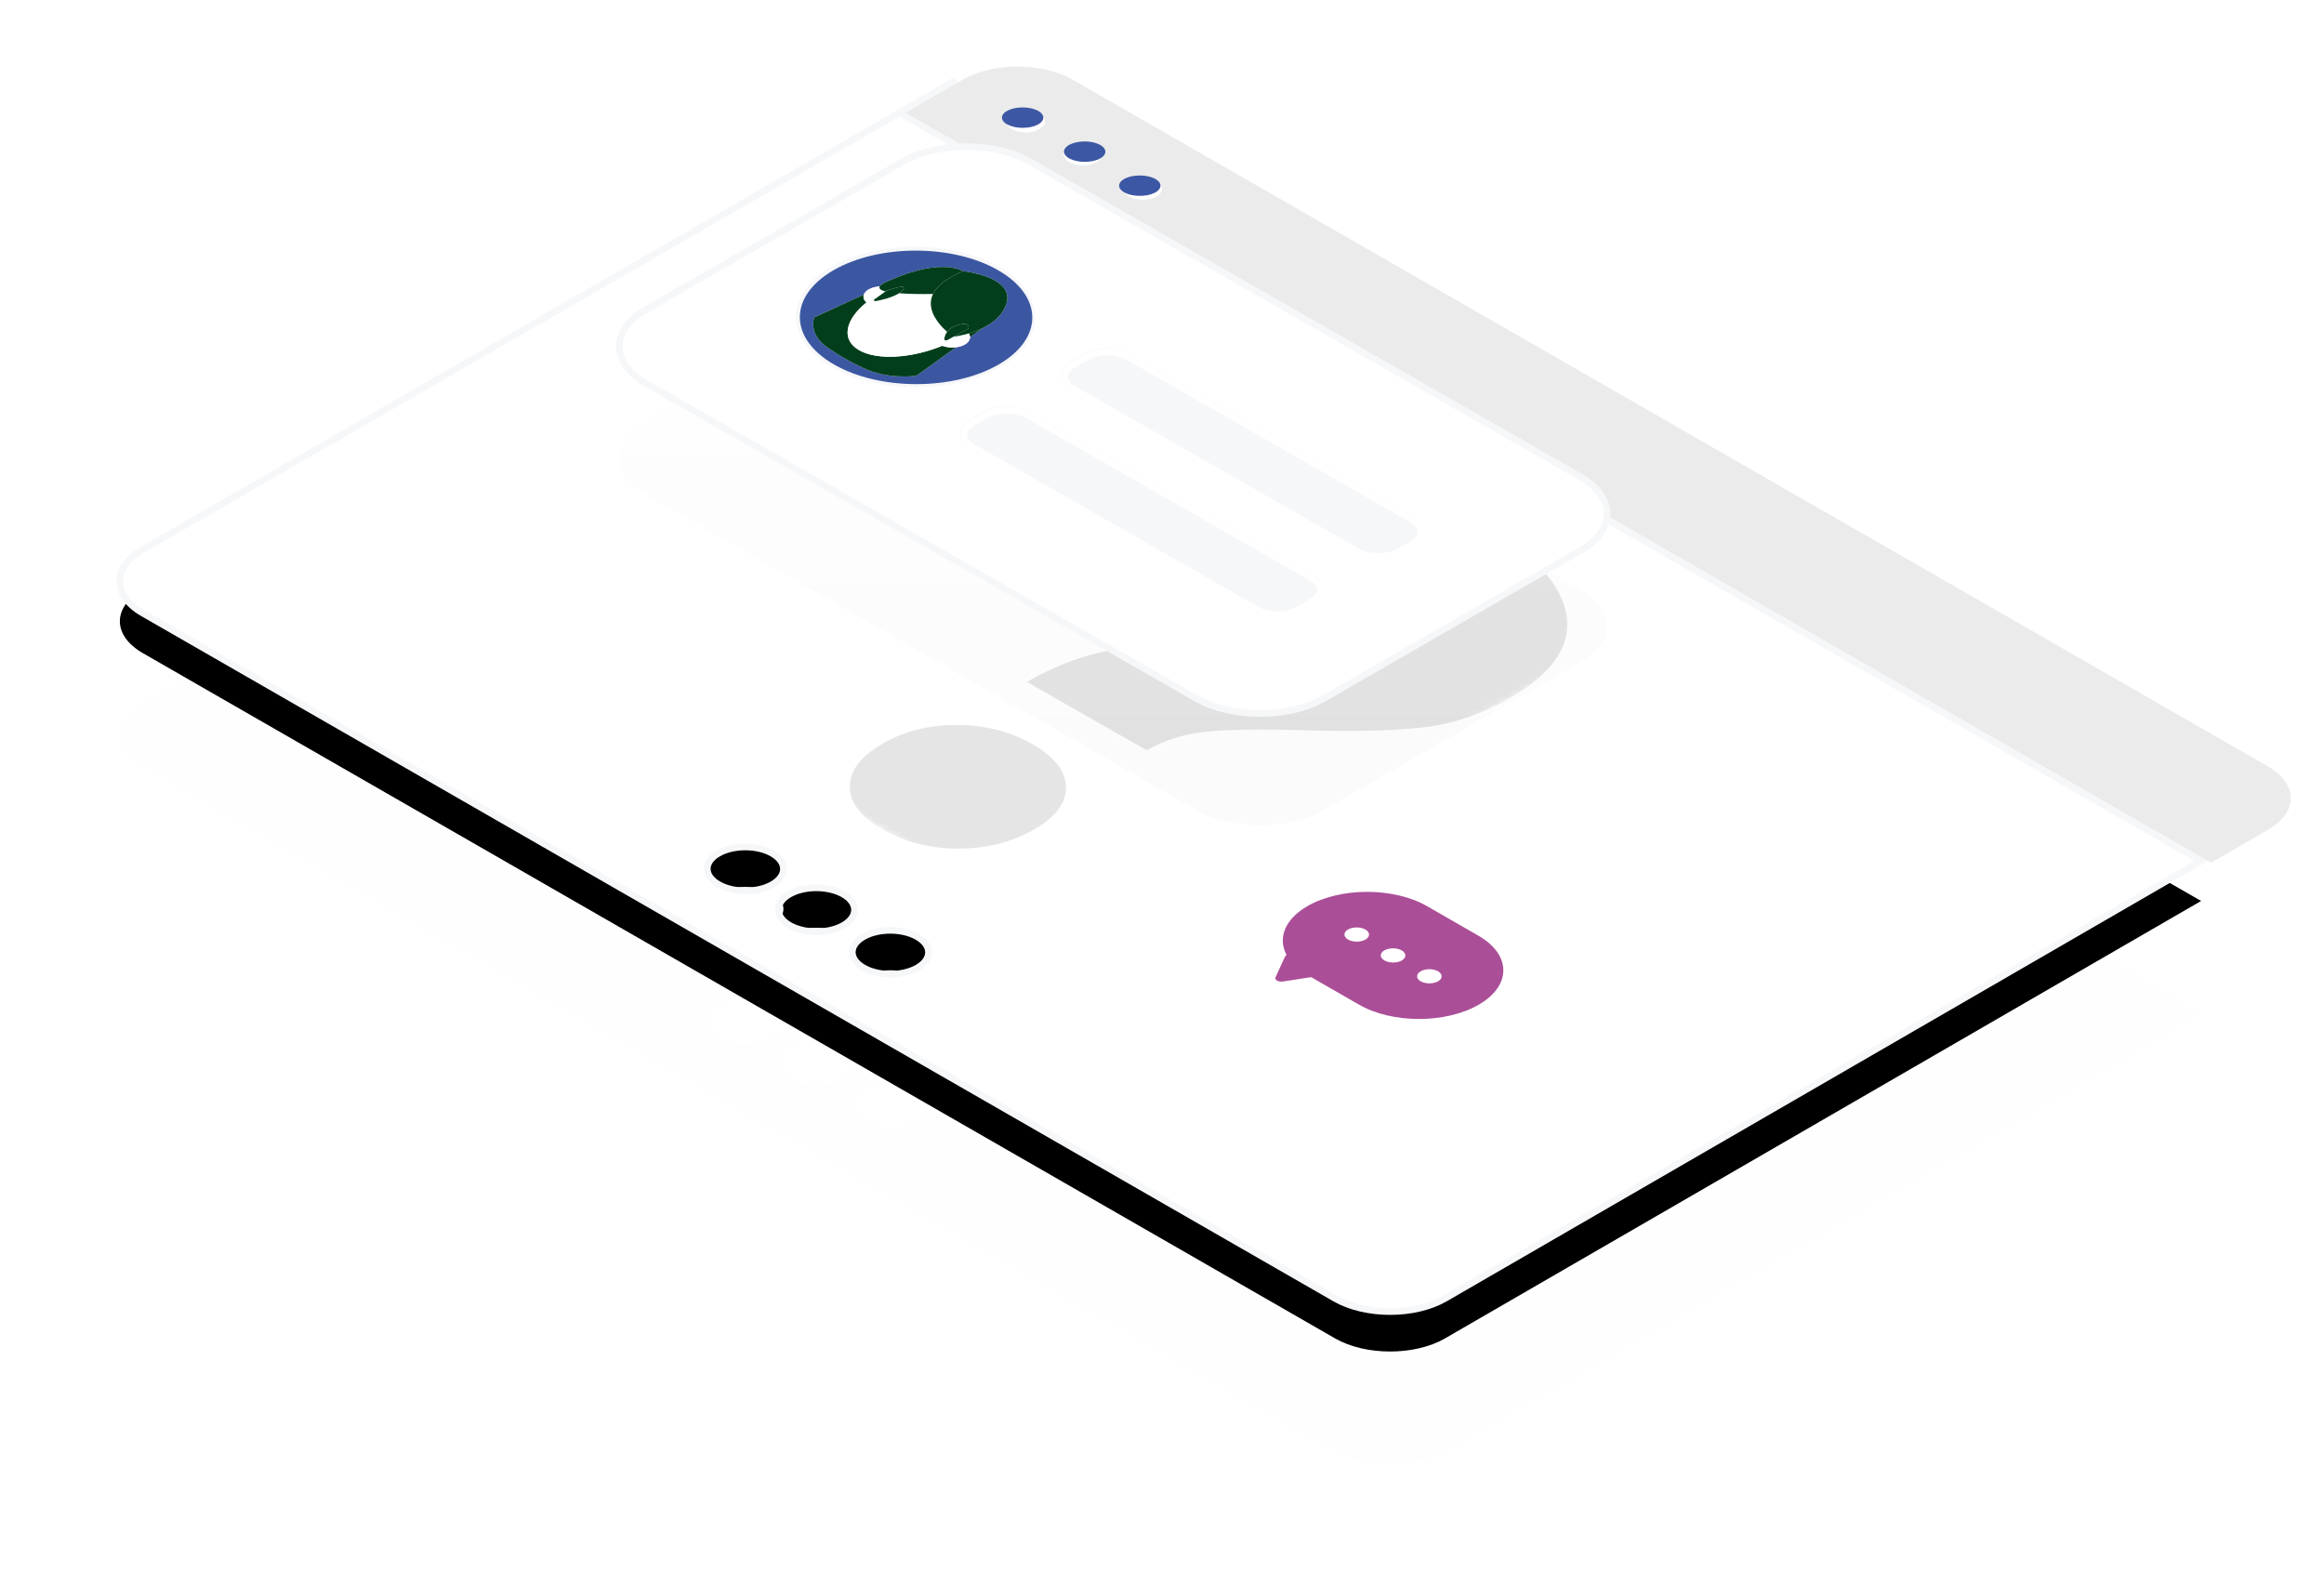 <svg width="349" height="238" viewBox="0 0 349 238" fill="none" xmlns="http://www.w3.org/2000/svg">
<g opacity="0.047">
<g opacity="0.047" filter="url(#filter0_d)">
<path d="M135.203 33.857L21.395 99.554C16.848 102.185 16.871 106.448 21.449 109.079L200.487 211.983C205.065 214.614 212.459 214.614 217.006 211.983L330.546 146.297L135.06 33.94L143.599 29L135.203 33.857ZM129.683 162.336C127.44 161.047 127.429 158.96 129.657 157.671C131.878 156.387 135.503 156.382 137.745 157.671C139.988 158.96 139.993 161.051 137.772 162.336C135.544 163.625 131.926 163.625 129.683 162.336ZM118.576 155.952C116.333 154.663 116.321 152.576 118.549 151.287C120.771 150.003 124.395 149.998 126.638 151.287C128.88 152.576 128.886 154.667 126.664 155.952C124.436 157.241 120.818 157.241 118.576 155.952ZM107.903 149.817C105.659 148.528 105.648 146.441 107.876 145.154C110.098 143.868 113.722 143.864 115.965 145.152C118.207 146.441 118.212 148.532 115.991 149.817C113.764 151.106 110.145 151.106 107.903 149.817Z" fill="black"/>
</g>
<path opacity="0.047" d="M135.203 33.857L21.395 99.554C16.848 102.185 16.871 106.448 21.449 109.079L200.487 211.983C205.065 214.614 212.459 214.614 217.006 211.983L330.546 146.297L135.06 33.94L143.599 29L135.203 33.857ZM129.683 162.336C127.44 161.047 127.429 158.96 129.657 157.671C131.878 156.387 135.503 156.382 137.745 157.671C139.988 158.96 139.993 161.051 137.772 162.336C135.544 163.625 131.926 163.625 129.683 162.336ZM118.576 155.952C116.333 154.663 116.321 152.576 118.549 151.287C120.771 150.003 124.395 149.998 126.638 151.287C128.88 152.576 128.886 154.667 126.664 155.952C124.436 157.241 120.818 157.241 118.576 155.952ZM107.903 149.817C105.659 148.528 105.648 146.441 107.876 145.154C110.098 143.868 113.722 143.864 115.965 145.152C118.207 146.441 118.212 148.532 115.991 149.817C113.764 151.106 110.145 151.106 107.903 149.817Z" fill="url(#paint0_linear)"/>
</g>
<g filter="url(#filter1_d)">
<path d="M135.203 16.857L21.395 82.554C16.848 85.185 16.871 89.448 21.449 92.079L200.487 194.983C205.065 197.614 212.459 197.614 217.006 194.983L330.546 129.297L135.06 16.94L143.599 12L135.203 16.857ZM129.683 145.336C127.44 144.047 127.429 141.96 129.657 140.671C131.878 139.387 135.503 139.382 137.745 140.671C139.988 141.96 139.993 144.051 137.772 145.336C135.544 146.625 131.926 146.625 129.683 145.336ZM118.576 138.952C116.333 137.663 116.321 135.576 118.549 134.287C120.771 133.003 124.395 132.998 126.638 134.287C128.88 135.576 128.886 137.667 126.664 138.952C124.436 140.241 120.818 140.241 118.576 138.952ZM107.903 132.817C105.659 131.528 105.648 129.441 107.876 128.154C110.098 126.868 113.722 126.864 115.965 128.152C118.207 129.441 118.212 131.532 115.991 132.817C113.764 134.106 110.145 134.106 107.903 132.817Z" fill="black"/>
</g>
<path d="M135.203 16.857L21.395 82.554C16.848 85.185 16.871 89.448 21.449 92.079L200.487 194.983C205.065 197.614 212.459 197.614 217.006 194.983L330.546 129.297L135.06 16.94L143.599 12L135.203 16.857ZM129.683 145.336C127.44 144.047 127.429 141.96 129.657 140.671C131.878 139.387 135.503 139.382 137.745 140.671C139.988 141.96 139.993 144.051 137.772 145.336C135.544 146.625 131.926 146.625 129.683 145.336ZM118.576 138.952C116.333 137.663 116.321 135.576 118.549 134.287C120.771 133.003 124.395 132.998 126.638 134.287C128.88 135.576 128.886 137.667 126.664 138.952C124.436 140.241 120.818 140.241 118.576 138.952ZM107.903 132.817C105.659 131.528 105.648 129.441 107.876 128.154C110.098 126.868 113.722 126.864 115.965 128.152C118.207 129.441 118.212 131.532 115.991 132.817C113.764 134.106 110.145 134.106 107.903 132.817Z" fill="white" stroke="#F6F7F9"/>
<path fill-rule="evenodd" clip-rule="evenodd" d="M161.096 11.977C156.508 9.341 149.097 9.341 144.54 11.977L135.981 16.926L332.039 129.557L340.597 124.608C345.155 121.973 345.131 117.702 340.543 115.066L161.096 11.977ZM169.565 27.169C170.691 26.517 172.517 26.517 173.651 27.169C174.778 27.816 174.784 28.869 173.658 29.52C172.538 30.167 170.712 30.167 169.584 29.52C168.451 28.869 168.446 27.816 169.565 27.169ZM160.568 22C161.694 21.348 163.52 21.348 164.648 21.995C165.781 22.647 165.787 23.7 164.661 24.351C163.541 24.999 161.715 24.999 160.581 24.348C159.454 23.7 159.448 22.647 160.568 22ZM151.979 17.066C153.106 16.415 154.932 16.415 156.059 17.062C157.187 17.71 157.192 18.762 156.066 19.413C154.946 20.061 153.12 20.061 151.993 19.413C150.866 18.766 150.859 17.713 151.979 17.066Z" fill="#EBEBEB"/>
<path fill-rule="evenodd" clip-rule="evenodd" d="M151.37 16.582C150.164 17.18 150.17 18.151 151.385 18.749C152.599 19.346 154.566 19.346 155.773 18.749C156.986 18.148 156.979 17.176 155.765 16.579C154.551 15.981 152.584 15.981 151.37 16.582Z" fill="#3C57A3"/>
<path fill-rule="evenodd" clip-rule="evenodd" d="M168.962 26.8C167.757 27.397 167.764 28.367 168.984 28.968C170.197 29.564 172.162 29.564 173.367 28.968C174.579 28.367 174.573 27.397 173.36 26.8C172.14 26.2 170.174 26.2 168.962 26.8Z" fill="#3C57A3"/>
<path fill-rule="evenodd" clip-rule="evenodd" d="M160.684 21.691C159.479 22.288 159.485 23.259 160.698 23.855C161.918 24.456 163.884 24.456 165.089 23.859C166.301 23.259 166.294 22.288 165.075 21.688C163.861 21.091 161.896 21.091 160.684 21.691Z" fill="#3C57A3"/>
<mask id="mask0" mask-type="alpha" maskUnits="userSpaceOnUse" x="107" y="61" width="141" height="81">
<path d="M192.23 61.093L107.003 109.997L162.555 141.664L247.782 92.76" fill="white"/>
</mask>
<g mask="url(#mask0)">
<path fill-rule="evenodd" clip-rule="evenodd" d="M220.905 77.439C211.948 72.332 202.406 69.804 192.281 69.849C182.156 69.895 172.481 72.516 163.266 77.714L181.861 88.314C185.356 86.4 188.563 85.34 191.473 85.135C194.376 84.929 197.114 85.556 199.675 87.015C201.915 88.291 203.055 89.511 203.102 90.674C203.147 91.837 202.099 93.035 199.955 94.266C197.966 95.406 195.739 96.112 193.271 96.385C190.799 96.659 187.45 96.774 183.228 96.726C177.328 96.636 172.163 96.9 167.744 97.515C163.322 98.128 158.808 99.761 154.2 102.404L172.197 112.664C174.979 111.068 178.137 110.122 181.686 109.823C185.23 109.528 189.954 109.474 195.854 109.655C202.793 109.882 208.593 109.757 213.253 109.279C217.915 108.798 222.352 107.353 226.563 104.935C233.317 101.06 236.185 96.716 235.156 91.906C234.136 87.096 229.384 82.272 220.905 77.439ZM154.967 111.707C151.685 109.837 147.957 108.89 143.772 108.869C139.584 108.846 135.861 109.768 132.602 111.638C129.267 113.552 127.602 115.72 127.62 118.137C127.634 120.551 129.277 122.695 132.558 124.565C135.919 126.481 139.712 127.437 143.935 127.437C148.157 127.437 151.942 126.478 155.278 124.565C158.537 122.695 160.138 120.563 160.086 118.17C160.036 115.776 158.327 113.622 154.967 111.707Z" fill="#E5E5E5"/>
</g>
<path fill-rule="evenodd" clip-rule="evenodd" d="M243.846 140.422L214.372 123.477C208.626 120.174 199.25 120.174 193.542 123.477L173.262 135.212C167.553 138.516 167.584 143.923 173.329 147.226L202.804 164.17C208.558 167.478 217.934 167.478 223.642 164.175L243.922 152.44C249.63 149.137 249.599 143.73 243.846 140.422ZM191.785 147.258C191.572 147.136 191.463 146.952 191.548 146.758L192.991 143.617C193.03 143.532 193.115 143.463 193.209 143.409C191.866 140.895 192.905 138.061 196.332 136.078C201.277 133.216 209.316 133.211 214.302 136.078L222.008 140.507C226.985 143.369 227.012 148.011 222.067 150.872C217.121 153.734 209.073 153.734 204.096 150.873L196.9 146.736L192.653 147.394C192.318 147.442 191.999 147.381 191.785 147.258ZM215.951 145.857C215.23 145.442 214.058 145.442 213.342 145.857C212.625 146.271 212.629 146.947 213.351 147.362C214.071 147.776 215.244 147.776 215.96 147.362C216.677 146.947 216.673 146.271 215.951 145.857ZM210.496 142.72C209.774 142.305 208.603 142.305 207.886 142.72C207.17 143.134 207.174 143.81 207.895 144.225C208.624 144.644 209.795 144.644 210.512 144.23C211.229 143.815 211.224 143.139 210.496 142.72ZM205.04 139.584C204.319 139.168 203.147 139.168 202.43 139.583C201.714 139.999 201.718 140.675 202.438 141.089C203.168 141.508 204.34 141.508 205.056 141.093C205.773 140.678 205.769 140.002 205.04 139.584Z" fill="white"/>
<path fill-rule="evenodd" clip-rule="evenodd" d="M222.008 140.507L214.303 136.077C209.317 133.211 201.277 133.216 196.332 136.077C192.905 138.061 191.867 140.895 193.208 143.409C193.115 143.463 193.029 143.532 192.991 143.617L191.547 146.758C191.463 146.951 191.572 147.136 191.785 147.258C191.999 147.38 192.317 147.443 192.654 147.394L196.9 146.735L204.096 150.872C209.074 153.734 217.122 153.734 222.067 150.872C227.012 148.011 226.985 143.369 222.008 140.507ZM213.35 147.362C212.629 146.947 212.625 146.271 213.342 145.857C214.058 145.441 215.231 145.441 215.951 145.857C216.673 146.271 216.677 146.947 215.96 147.362C215.244 147.776 214.072 147.776 213.35 147.362ZM207.895 144.225C207.173 143.81 207.169 143.134 207.886 142.72C208.602 142.306 209.775 142.306 210.495 142.72C211.225 143.139 211.228 143.815 210.513 144.23C209.795 144.644 208.624 144.644 207.895 144.225ZM202.439 141.089C201.718 140.673 201.714 139.999 202.43 139.583C203.147 139.169 204.318 139.169 205.04 139.583C205.77 140.002 205.773 140.678 205.056 141.093C204.339 141.507 203.168 141.507 202.439 141.089Z" fill="#AB4E98"/>
<path opacity="0.017" fill-rule="evenodd" clip-rule="evenodd" d="M237.363 88.405L154.681 41.062C149.397 38.037 140.788 38.037 135.545 41.058L96.919 63.32C91.669 66.346 91.698 71.291 96.981 74.317L179.663 121.66C184.939 124.682 193.55 124.682 198.799 121.656L237.425 99.393C242.668 96.372 242.64 91.426 237.363 88.405Z" fill="url(#paint1_linear)"/>
<path fill-rule="evenodd" clip-rule="evenodd" d="M237.363 71.631L154.681 24.288C149.397 21.263 140.788 21.263 135.545 24.284L96.919 46.546C91.669 49.572 91.698 54.517 96.981 57.543L179.663 104.886C184.939 107.907 193.55 107.907 198.799 104.882L237.425 82.619C242.668 79.598 242.64 74.652 237.363 71.631ZM125.192 54.683C118.353 50.767 118.317 44.419 125.111 40.503C131.905 36.587 142.956 36.587 149.794 40.503C156.632 44.419 156.668 50.767 149.874 54.683C143.08 58.599 132.031 58.599 125.192 54.683ZM161.081 58.347C159.332 57.345 159.322 55.712 161.061 54.711L163.07 53.553C164.8 52.556 167.65 52.551 169.398 53.553L212.036 77.966C213.785 78.968 213.787 80.604 212.056 81.601L210.046 82.76C208.308 83.762 205.467 83.762 203.717 82.76L161.081 58.347ZM145.955 67.064C144.206 66.062 144.197 64.431 145.935 63.429L147.944 62.27C149.675 61.273 152.523 61.269 154.272 62.27L196.91 86.683C198.658 87.685 198.661 89.321 196.93 90.319L194.921 91.477C193.182 92.479 190.341 92.479 188.592 91.477L145.955 67.064Z" fill="white" stroke="#F6F7F9"/>
<path fill-rule="evenodd" clip-rule="evenodd" d="M212.113 78.032L169.476 53.619C167.726 52.617 164.878 52.621 163.148 53.619L161.137 54.777C159.4 55.778 159.409 57.411 161.159 58.413L203.795 82.825C205.544 83.827 208.385 83.827 210.124 82.825L212.133 81.667C213.864 80.67 213.861 79.034 212.113 78.032Z" fill="#F6F7F9" stroke="white"/>
<path fill-rule="evenodd" clip-rule="evenodd" d="M154.35 62.336C152.6 61.334 149.752 61.339 148.022 62.336L146.011 63.495C144.274 64.496 144.283 66.128 146.033 67.13L188.669 91.543C190.418 92.545 193.259 92.545 194.998 91.543L197.007 90.385C198.738 89.387 198.735 87.751 196.987 86.749L154.35 62.336Z" fill="#F6F7F9" stroke="white"/>
<path fill-rule="evenodd" clip-rule="evenodd" d="M149.871 40.569C143.033 36.653 131.983 36.653 125.188 40.569C118.394 44.485 118.43 50.833 125.27 54.748C132.108 58.663 143.157 58.664 149.951 54.748C156.745 50.833 156.709 44.485 149.871 40.569ZM144.655 40.721C144.655 40.721 147.468 41.021 149.429 42.143C150.749 42.899 151.684 44.029 151.112 45.692C150.523 47.411 149.049 48.544 147.529 49.282L145.67 50.621C145.683 51.024 145.424 51.428 144.89 51.735C144.51 51.954 144.041 52.093 143.548 52.152L137.613 56.434C137.613 56.434 133.362 57.048 129.67 55.28C128.413 54.68 127.686 54.3 127.268 54.061C127.085 53.956 126.961 53.879 126.879 53.82C126.777 53.773 126.641 53.702 126.458 53.597C126.037 53.356 125.37 52.937 124.321 52.217C121.232 50.102 122.287 47.658 122.287 47.658L129.729 44.234C129.831 43.953 130.072 43.685 130.45 43.466C130.915 43.199 131.506 43.05 132.112 43.02C132.301 42.696 133.017 42.284 134.452 41.764C134.452 41.764 140.834 38.838 144.655 40.721Z" fill="#3C57A2"/>
<path fill-rule="evenodd" clip-rule="evenodd" d="M147.529 49.281C146.826 49.621 146.114 49.879 145.475 50.069C145.6 50.246 145.664 50.434 145.671 50.622L147.529 49.281ZM129.728 44.235L122.287 47.659C122.287 47.659 121.232 50.103 124.322 52.218C125.37 52.938 126.037 53.356 126.458 53.596C126.641 53.702 126.778 53.773 126.878 53.821C126.962 53.878 127.086 53.956 127.267 54.06C127.685 54.3 128.414 54.68 129.671 55.28C133.361 57.048 137.613 56.434 137.613 56.434L143.549 52.153C142.854 52.236 142.111 52.161 141.496 51.926C136.931 53.802 131.749 54.153 129.017 52.588C126.284 51.023 126.874 48.042 130.122 45.413C129.714 45.061 129.583 44.634 129.728 44.235Z" fill="#023E1B"/>
<path fill-rule="evenodd" clip-rule="evenodd" d="M132.112 43.02C131.505 43.05 130.915 43.199 130.45 43.466C130.071 43.685 129.831 43.954 129.729 44.236C129.583 44.635 129.714 45.062 130.121 45.413C130.732 44.919 131.438 44.436 132.233 43.978C132.4 43.882 132.568 43.788 132.739 43.697C132.572 43.645 132.431 43.589 132.323 43.527C132.08 43.388 131.996 43.22 132.112 43.02Z" fill="white"/>
<path fill-rule="evenodd" clip-rule="evenodd" d="M140.114 44.151C138.387 44.171 136.51 44.153 135.003 44.039C134.043 44.654 132.485 45.031 131.557 45.211C131.457 45.23 131.364 45.212 131.302 45.176C131.218 45.128 131.19 45.047 131.277 44.983C131.813 44.594 132.633 43.996 132.98 43.761C132.894 43.741 132.813 43.719 132.739 43.697C132.569 43.788 132.4 43.881 132.233 43.977C131.438 44.436 130.733 44.918 130.122 45.413C126.873 48.043 126.284 51.024 129.016 52.588C131.749 54.153 136.931 53.801 141.496 51.926C141.349 51.87 141.21 51.806 141.08 51.731C140.029 51.129 140.023 50.148 141.067 49.546C141.248 49.443 141.447 49.357 141.659 49.288C140.469 48.072 139.152 46.14 140.114 44.151Z" fill="white"/>
<path fill-rule="evenodd" clip-rule="evenodd" d="M145.474 50.069C144.244 50.434 143.282 50.558 143.172 50.572L142.239 51.08C142.13 51.136 141.977 51.125 141.888 51.075C141.842 51.048 141.812 51.011 141.815 50.969C141.833 50.682 141.922 50.25 142.232 49.833C142.051 49.673 141.858 49.491 141.66 49.289C141.448 49.358 141.248 49.443 141.068 49.547C140.023 50.148 140.029 51.129 141.081 51.731C141.21 51.805 141.349 51.87 141.497 51.926C142.111 52.161 142.854 52.236 143.549 52.153C144.041 52.094 144.509 51.954 144.89 51.735C145.424 51.427 145.683 51.024 145.671 50.622C145.665 50.434 145.6 50.246 145.474 50.069Z" fill="white"/>
<path fill-rule="evenodd" clip-rule="evenodd" d="M144.656 40.721C140.835 38.837 134.451 41.765 134.451 41.765C133.016 42.285 132.301 42.696 132.113 43.02C131.995 43.22 132.081 43.387 132.323 43.527C132.432 43.588 132.571 43.645 132.738 43.696C132.814 43.719 132.894 43.742 132.98 43.762C133.026 43.731 133.064 43.706 133.091 43.689L133.157 43.66C133.311 43.603 135.28 42.894 135.675 43.12C135.793 43.188 135.771 43.338 135.523 43.611C135.386 43.765 135.207 43.907 135.003 44.038C136.511 44.153 138.388 44.171 140.114 44.151C140.679 42.982 142.03 41.795 144.656 40.721Z" fill="#023E1B"/>
<path fill-rule="evenodd" clip-rule="evenodd" d="M144.655 40.722C142.029 41.794 140.679 42.982 140.114 44.15C139.152 46.139 140.469 48.072 141.659 49.289C141.858 49.491 142.052 49.673 142.231 49.833C142.506 49.462 142.956 49.103 143.683 48.867C144.558 48.583 145.009 48.608 145.237 48.739C145.496 48.888 145.469 49.171 145.45 49.287L145.372 49.373L143.173 50.571C143.282 50.559 144.245 50.434 145.475 50.069C146.114 49.879 146.827 49.621 147.529 49.282C149.049 48.544 150.523 47.411 151.112 45.692C151.684 44.028 150.749 42.899 149.429 42.143C147.468 41.02 144.655 40.722 144.655 40.722Z" fill="#023E1B"/>
<path fill-rule="evenodd" clip-rule="evenodd" d="M135.675 43.12C135.28 42.894 133.311 43.604 133.157 43.661L133.091 43.69C133.064 43.706 133.026 43.731 132.98 43.762C132.633 43.996 131.813 44.594 131.277 44.983C131.19 45.047 131.218 45.128 131.302 45.176C131.364 45.212 131.457 45.229 131.558 45.21C132.485 45.03 134.044 44.654 135.003 44.039C135.207 43.907 135.386 43.765 135.523 43.611C135.771 43.337 135.793 43.188 135.675 43.12Z" fill="#023E1B"/>
<path fill-rule="evenodd" clip-rule="evenodd" d="M145.237 48.739C145.008 48.608 144.559 48.583 143.682 48.866C142.955 49.103 142.507 49.462 142.231 49.833C141.921 50.25 141.832 50.682 141.814 50.968C141.813 51.011 141.841 51.048 141.888 51.074C141.977 51.126 142.13 51.137 142.239 51.08L143.172 50.571L145.371 49.373L145.45 49.286C145.468 49.171 145.497 48.888 145.237 48.739Z" fill="#023E1B"/>
<defs>
<filter id="filter0_d" x="0" y="17" width="348.546" height="220.956" filterUnits="userSpaceOnUse" color-interpolation-filters="sRGB">
<feFlood flood-opacity="0" result="BackgroundImageFix"/>
<feColorMatrix in="SourceAlpha" type="matrix" values="0 0 0 0 0 0 0 0 0 0 0 0 0 0 0 0 0 0 127 0"/>
<feOffset dy="6"/>
<feGaussianBlur stdDeviation="9"/>
<feColorMatrix type="matrix" values="0 0 0 0 0 0 0 0 0 0.784 0 0 0 0 0.314 0 0 0 0.21 0"/>
<feBlend mode="normal" in2="BackgroundImageFix" result="effect1_dropShadow"/>
<feBlend mode="normal" in="SourceGraphic" in2="effect1_dropShadow" result="shape"/>
</filter>
<filter id="filter1_d" x="0" y="0" width="348.546" height="220.956" filterUnits="userSpaceOnUse" color-interpolation-filters="sRGB">
<feFlood flood-opacity="0" result="BackgroundImageFix"/>
<feColorMatrix in="SourceAlpha" type="matrix" values="0 0 0 0 0 0 0 0 0 0 0 0 0 0 0 0 0 0 127 0"/>
<feOffset dy="6"/>
<feGaussianBlur stdDeviation="9"/>
<feColorMatrix type="matrix" values="0 0 0 0 0.058 0 0 0 0 0.278 0 0 0 0 0.146 0 0 0 0.21 0"/>
<feBlend mode="normal" in2="BackgroundImageFix" result="effect1_dropShadow"/>
<feBlend mode="normal" in="SourceGraphic" in2="effect1_dropShadow" result="shape"/>
</filter>
<linearGradient id="paint0_linear" x1="167.443" y1="107.426" x2="169.837" y2="214.056" gradientUnits="userSpaceOnUse">
<stop stop-opacity="0"/>
<stop offset="1"/>
</linearGradient>
<linearGradient id="paint1_linear" x1="167.17" y1="38.793" x2="167.17" y2="123.926" gradientUnits="userSpaceOnUse">
<stop stop-opacity="0"/>
<stop offset="1"/>
</linearGradient>
</defs>
</svg>
